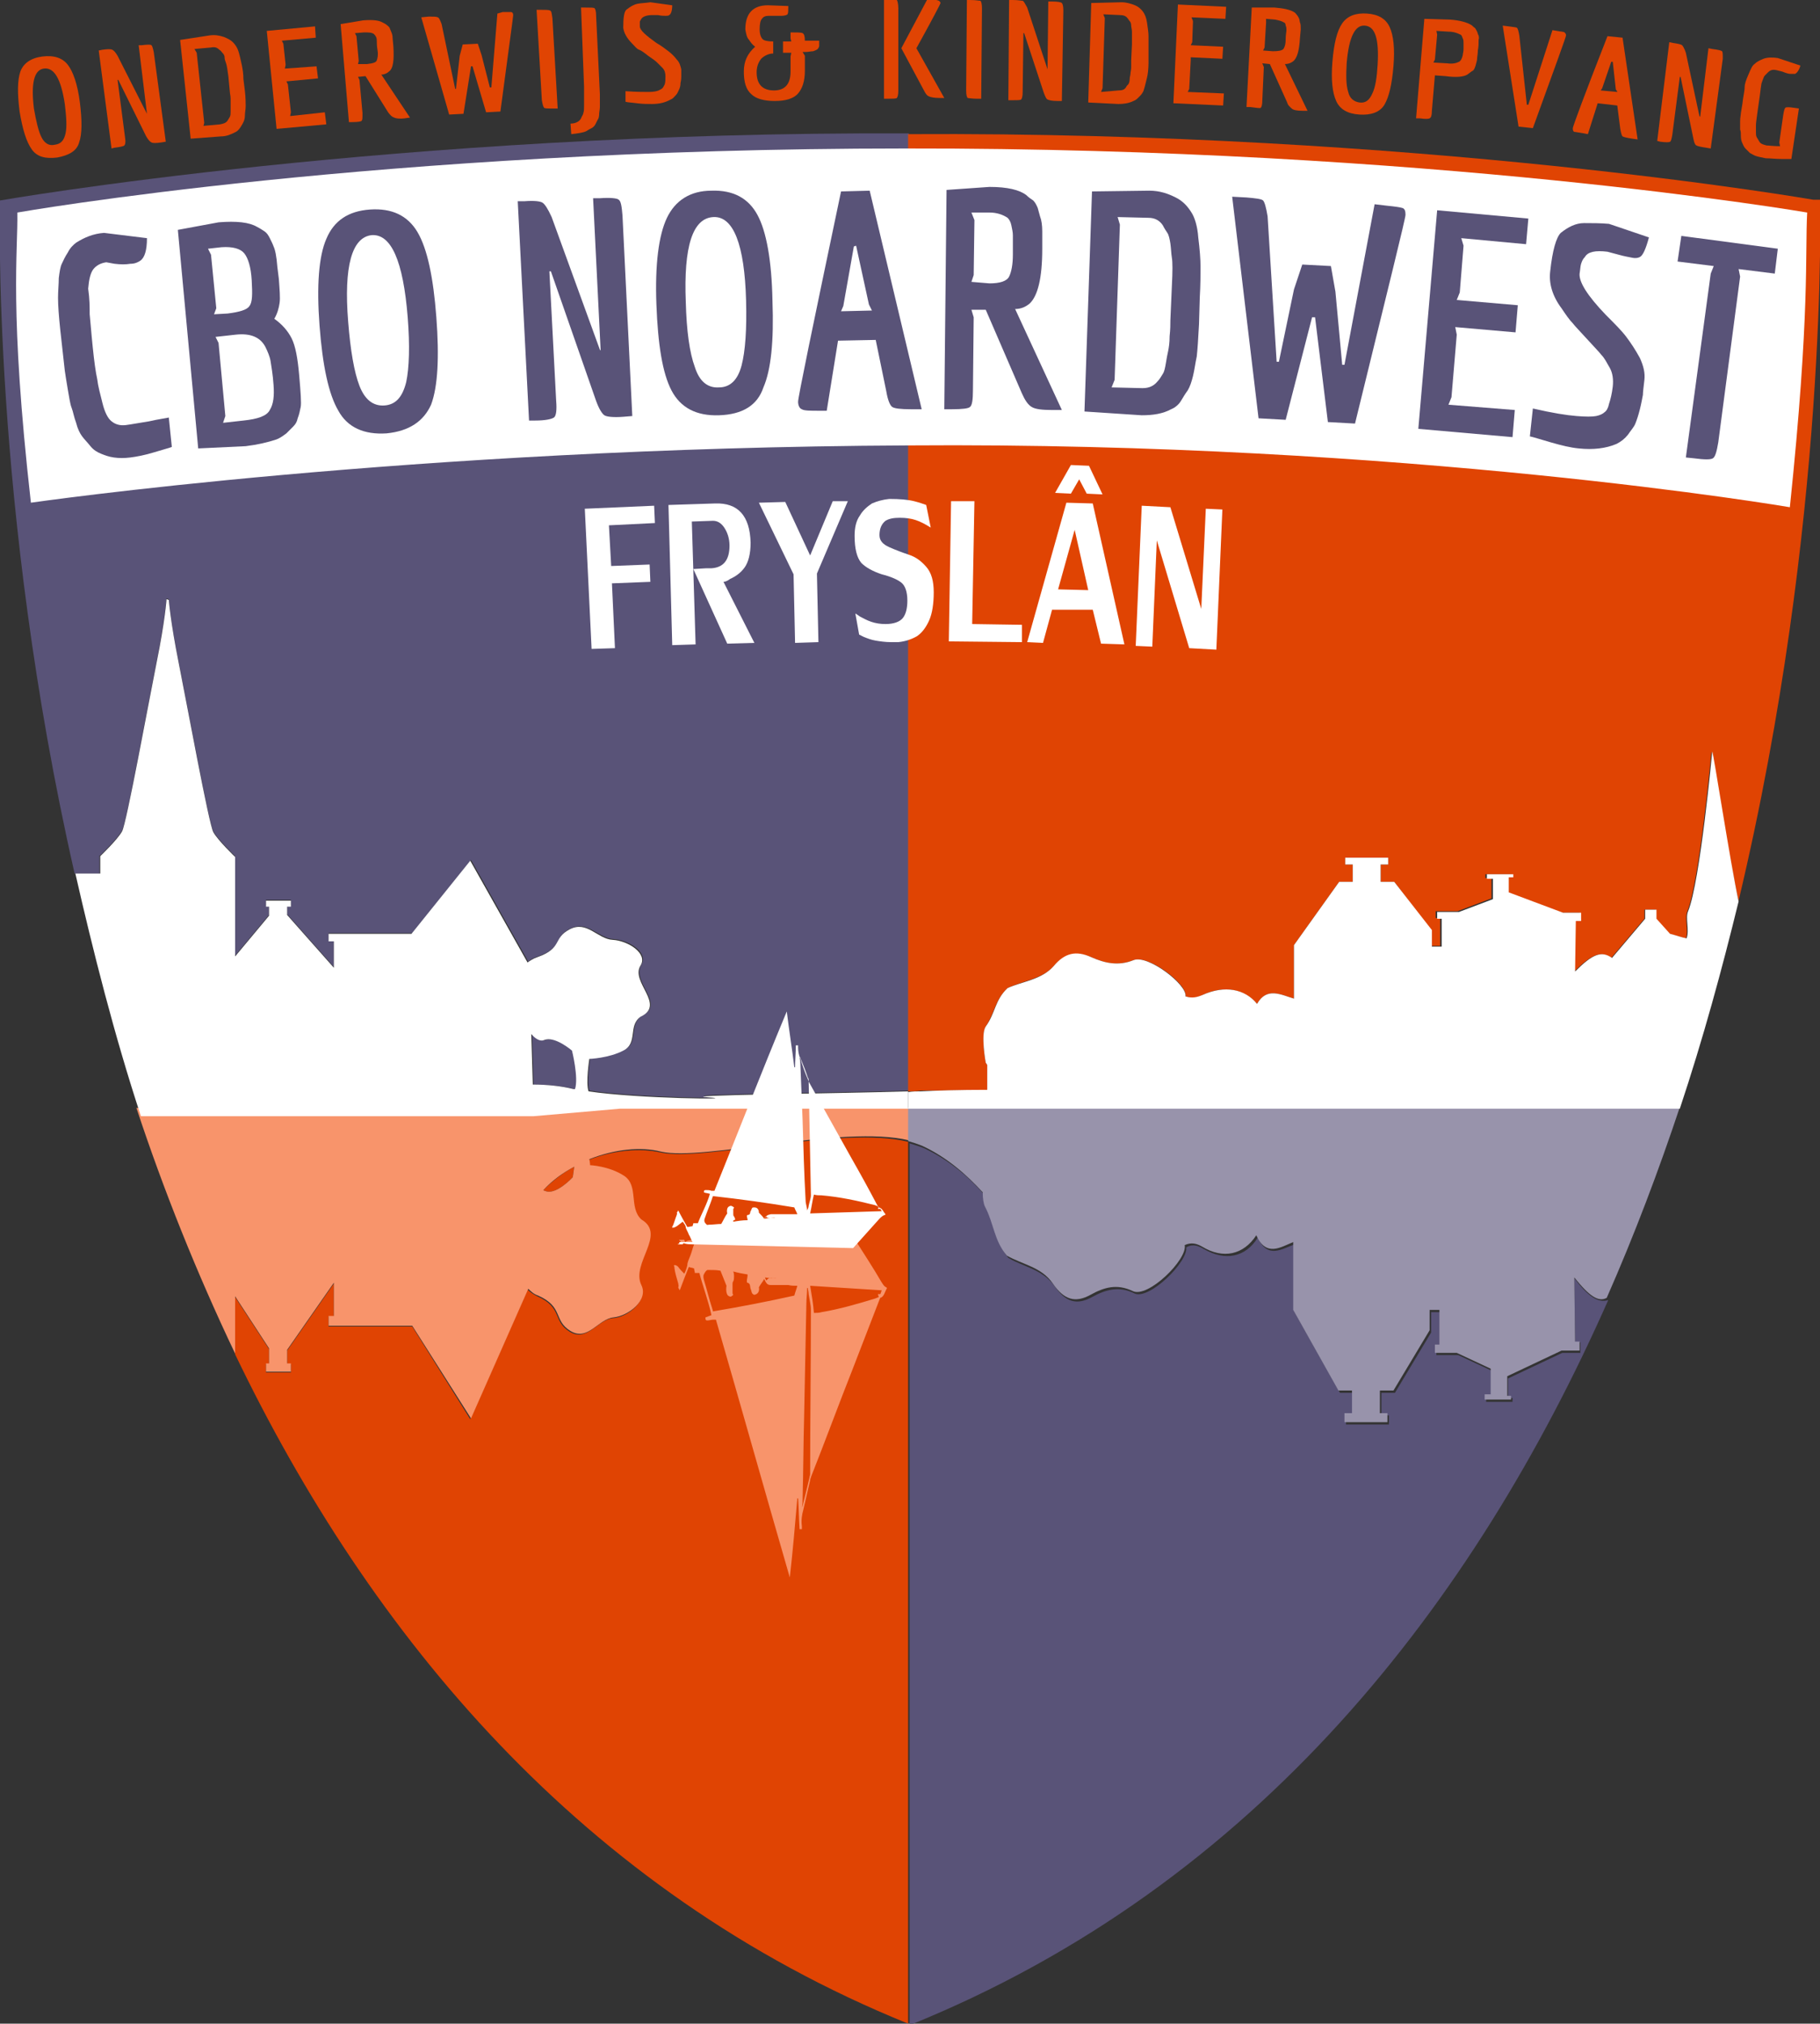 <?xml version="1.0" encoding="utf-8"?>
<!-- Generator: Adobe Illustrator 22.1.0, SVG Export Plug-In . SVG Version: 6.00 Build 0)  -->
<svg version="1.1" id="Laag_1" xmlns="http://www.w3.org/2000/svg" xmlns:xlink="http://www.w3.org/1999/xlink" x="0px" y="0px"
	 viewBox="0 0 241.5 268.5" style="enable-background:new 0 0 241.5 268.5;" xml:space="preserve">
<rect x="0" y="0" width="241.5" height="268.5" fill="#333333" stroke="none"/>
<style type="text/css">
	.st0{fill:#E04403;}
	.st1{fill:#F8946B;}
	.st2{fill:#595378;}
	.st3{fill:#9893AB;}
	.st4{fill-rule:evenodd;clip-rule:evenodd;fill:#F8946B;}
	.st5{fill:#FFFFFF;}
	.st6{fill-rule:evenodd;clip-rule:evenodd;fill:#FFFFFF;}
</style>
<g>
	<path class="st0" d="M87.6,152.9c-2.7-0.6-6.2-0.3-9.5,1c0,0.5,0.1,0.8,0.1,0.8s2.6,0.2,4.5,1.4c2,1.3,0.6,4.2,2.3,5.8
		c3.4,2-1.4,5.8,0,8.7c1,2-1.7,4.2-3.7,4.3c-2,0.2-3.4,3.2-5.7,1.8c-2.3-1.4-0.9-3.2-4.3-4.7c-0.6-0.3-1-0.6-1.3-0.9l-7.6,17.2
		L54.7,176H43.6v-1.3h0.7v-4.4l-6.2,8.9v1.8h0.5v1.1h-3.3v-1.1h0.4v-2l-4.5-6.9v7.6c17.9,37.2,45.9,71.2,89.3,88.8v-117
		C111.7,149.3,93.2,154.2,87.6,152.9z"/>
	<path class="st0" d="M72.3,158c1.4,0.7,3.7-1.8,3.7-1.8s0.1-0.6,0.2-1.4c-1.5,0.8-2.9,1.9-4.1,3.1C72.1,158,72.2,158,72.3,158z"/>
	<path class="st1" d="M18.1,147c3.6,10.9,8,21.9,13.1,32.6v-7.6l4.5,6.9v2h-0.4v1.1h3.3v-1.1h-0.5v-1.8l6.2-8.9v4.4h-0.7v1.3h11.1
		l7.8,12.3l7.6-17.2c0.3,0.3,0.7,0.7,1.3,0.9c3.4,1.5,2,3.3,4.3,4.7c2.3,1.4,3.7-1.6,5.7-1.8c2-0.2,4.7-2.3,3.7-4.3
		c-1.4-2.9,3.4-6.7,0-8.7c-1.7-1.6-0.3-4.5-2.3-5.8c-2-1.3-4.5-1.4-4.5-1.4s0-0.3-0.1-0.8c3.3-1.3,6.8-1.7,9.5-1
		c5.6,1.3,24.1-3.6,32.9-1.5V147L18.1,147z M76,156.2c0,0-2.3,2.5-3.7,1.8c-0.1,0-0.1,0-0.2-0.1c1.2-1.3,2.6-2.3,4.1-3.1
		C76.1,155.6,76,156.2,76,156.2z"/>
</g>
<g>
	<path class="st2" d="M208.9,169.6l0.1,8.5h0.7v1.4h-2.4l-7.2,3.4v2.6h0.6v0.5h-3.5v-0.7h0.8v-3.4l-4.5-2.1h-2.9v-1.1h0.6v-4.6h-1.3
		v2.7l-4.8,8h-1.8l0,3h1v1.2l-5.7,0v-1.2h1l0-3h-1.8l-6-10.7v-9c-1.7,0.6-3.6,2-4.9-0.9c-1.6,2.6-4.3,3.2-7.2,1.5
		c-0.7-0.4-1.4-0.7-2.3-0.2c0.3,1.9-5,7.1-6.9,6.1c-2-1-3.8-0.5-5.6,0.5c-2,1.1-3.5,0.7-5-1.5c-1.6-2.2-4.1-2.5-6.1-3.7
		c-1.7-2.1-1.6-4.2-2.9-6.5c-0.2-0.4-0.3-1.1-0.3-1.9c-2.1-2.4-4.8-4.7-8.1-6.2c-0.5-0.2-1.2-0.4-1.8-0.6v117
		c46.3-18.7,75-56.2,92.7-96.2C212.1,172.9,210.8,172.1,208.9,169.6z"/>
	<path class="st3" d="M120.5,147v4.4c0.7,0.2,1.3,0.4,1.8,0.6c3.3,1.5,6,3.9,8.1,6.2c0,0.8,0.1,1.5,0.3,1.9c1.2,2.3,1.2,4.5,2.9,6.5
		c2.1,1.2,4.6,1.5,6.1,3.7c1.5,2.2,3,2.6,5,1.5c1.8-1,3.5-1.5,5.6-0.5c2,1,7.3-4.2,6.9-6.1c0.9-0.4,1.6-0.2,2.3,0.2
		c2.8,1.7,5.5,1.1,7.2-1.5c1.3,2.9,3.2,1.6,4.9,0.9v9l6,10.7h1.8l0,3h-1v1.2l5.7,0v-1.2h-1l0-3h1.8l4.8-8v-2.7h1.3v4.6h-0.6v1.1h2.9
		l4.5,2.1v3.4h-0.8v0.7h3.5v-0.5H200v-2.6l7.2-3.4h2.4V178H209l-0.1-8.5c2,2.5,3.2,3.3,4.3,2.7c3.7-8.4,6.9-16.9,9.7-25.3L120.5,147
		z"/>
</g>
<g>
	<g>
		<path class="st4" d="M113.4,164.4c0.9,1.4,2.7,4.2,3.5,5.6c0.2,0.3,0.4,0.7,0.7,0.8c0,0,0,0,0.1,0.1c-0.3,0.5-0.4,1.2-0.9,1.3
			c-0.1,0.2-0.1,0.3-0.2,0.5c-1.1,2.9-2.3,5.9-3.4,8.8c-1.9,4.8-3.7,9.7-5.6,14.5c0,0.1-0.1,0.2-0.1,0.4c-0.3,1.3-0.6,2.6-0.9,3.9
			c-0.2,0.7-0.3,1.4-0.2,2.2c0,0.1,0,0.3,0,0.4c-0.1,0-0.2,0-0.3,0c-0.1-1.4-0.1-2.8-0.2-4.1c0,0,0,0-0.1,0c-0.3,3.5-0.6,7-1,10.5
			c-3.3-11.4-6.5-22.8-9.8-34.2c-0.2,0-0.3,0-0.4,0c-0.2,0-0.5,0.1-0.7,0.1c-0.2,0-0.3,0-0.3-0.4c0.3-0.1,0.5-0.2,0.8-0.3
			c-0.4-1.9-1.1-3.7-1.6-5.6c-0.2,0-0.4,0-0.6,0c0-0.2-0.1-0.4-0.1-0.6c-0.2-0.1-0.5-0.1-0.7-0.2c-0.4,1-0.8,2-1.2,3.1
			c-0.1-0.2-0.2-0.3-0.2-0.4c0.1-0.2,0-0.3,0-0.5c-0.2-0.7-0.4-1.3-0.5-2c0-0.1,0-0.3-0.1-0.4c0.2-0.1,0.4,0,0.6,0.2
			c0.2,0.3,0.5,0.6,0.8,0.9c0.2-0.4,0.3-0.7,0.4-1.1c0-0.4,0.2-0.8,0.4-1.3c0.2-0.5,0.3-1,0.5-1.5c-0.6,0-1.2-0.1-1.8-0.1
			c0.1-0.4-0.1-0.3-0.2-0.5c0.3,0,0.5,0,0.7,0c0,0.1,0.1,0.2,0.1,0.3c0.4-0.3,0.8-0.2,1.2-0.3 M97.4,169.3c0,0.3,0,0.5-0.1,0.7
			c-0.1,0.1-0.1,0.3-0.1,0.4c0,0.4,0,0.7,0,1.1c0,0.1,0,0.2,0.1,0.3c-0.3,0.3-0.4,0.3-0.7,0.1c-0.2-0.2-0.3-0.7-0.2-1.3
			c-0.3-0.7-0.5-1.3-0.8-2c-0.5-0.1-1.1-0.1-1.7-0.1c-0.1,0-0.3,0.2-0.4,0.4c-0.2,0.3-0.2,0.5-0.1,0.9c0.4,1.3,0.7,2.6,1.1,3.8
			c0,0.1,0.1,0.2,0.1,0.4c3.6-0.6,7.2-1.3,10.8-2.1c0.1-0.4,0.3-0.9,0.4-1.3c-0.4,0-0.8,0-1.2-0.1c-0.8,0-1.6,0-2.3,0
			c-0.5,0-0.6-0.2-0.9-0.8c-0.2,0.4-0.5,0.7-0.7,1.1c0.1,0.5-0.1,0.9-0.6,1c-0.1,0-0.2-0.1-0.3-0.2c-0.1-0.2-0.1-0.4-0.2-0.6
			c-0.1-0.3,0-0.7-0.4-0.8c-0.1,0-0.1-0.1-0.1-0.2c0-0.3,0.1-0.5,0.1-0.9c-0.6-0.1-1.2-0.2-1.9-0.4C97.4,169,97.4,169.2,97.4,169.3z
			 M108,174.2c0.3,0,0.7,0,1-0.1c2.4-0.4,4.8-1.1,7.1-1.8c0.2-0.1,0.3-0.1,0.5-0.2c0-0.1-0.1-0.3-0.1-0.4c0.1,0,0.2,0,0.3,0
			c0.1-0.1,0.1-0.3,0.2-0.5c-3.2-0.2-6.3-0.4-9.5-0.6C107.7,171.8,107.9,172.9,108,174.2z M107,172.9c-0.1,5-0.2,10.1-0.3,15.1
			c-0.1,3.6-0.1,7.2-0.2,10.8c0,0.4,0,0.8-0.1,1.3c0-0.2,0.1-0.2,0.1-0.3c0.3-1.2,0.6-2.4,0.9-3.7c0-0.2,0.1-0.3,0.1-0.5
			c0-7.3,0.1-14.5,0.1-21.8c0-0.7-0.2-1.4-0.3-2.1c0-0.3-0.1-0.6-0.1-0.8c0,0,0,0-0.1,0C107.1,171.7,107,172.3,107,172.9z
			 M101.5,169.5c0.1,0.2,0.1,0.3,0.2,0.4c0.4-0.6,0.9-0.2,1.3-0.3C102.6,169.6,102.1,169.6,101.5,169.5z"/>
	</g>
</g>
<g>
	<path class="st2" d="M13.3,113.5c0,0,2.3-2.2,2.9-3.3c0.6-1.1,3.5-17,4.6-22.5c1.1-5.5,1.3-8.3,1.3-8.3l0.3,0.1
		c0,0,0.2,2.9,1.3,8.3c1.1,5.5,4,21.4,4.6,22.5c0.6,1.1,2.9,3.3,2.9,3.3v13.2l4.5-5.4v-1.2h-0.4v-0.8h3.3v0.8h-0.5v1.1l6.2,7v-3.5
		h-0.7v-1h11.1l7.8-9.7l7.6,13.5c0.3-0.3,0.7-0.5,1.3-0.7c3.4-1.2,2-2.6,4.3-3.7s3.7,1.3,5.7,1.4c2,0.1,4.7,1.8,3.7,3.4
		c-1.4,2.3,3.4,5.3,0,6.8c-1.7,1.3-0.3,3.6-2.3,4.5c-2,1-4.5,1.1-4.5,1.1s-0.5,3.2-0.1,4.3c6.6,1,20.5,1.1,15.9,0.8
		c-4.8-0.3,16.8-0.5,26.5-0.8l0-127C52.6,17.4,0,26.6,0,26.6s-1.2,40.5,9.9,89.3h3.3V113.5z"/>
	<path class="st2" d="M72.3,138c-0.5,0.2-1.1-0.2-1.7-0.8l0.2,6.7c1.9,0,3.8,0.2,5.4,0.6c0.1,0,0.1,0,0.2,0c0.5-1.5-0.3-5.1-0.3-5.1
		S73.7,137.4,72.3,138z"/>
	<polygon class="st2" points="62.5,147 31.3,147 18.6,147 18.6,147 82.3,147 70.8,147 	"/>
	<g>
		<path class="st0" d="M131,144.6v-3.3l-0.2-0.3c0,0-0.7-3.7,0-4.8c1.2-1.8,1.2-3.5,2.9-5.1c2.1-1,4.6-1.2,6.1-2.9
			c1.5-1.7,3-2,5-1.2c1.8,0.8,3.5,1.2,5.6,0.4c2-0.8,7.3,3.3,6.9,4.8c0.9,0.3,1.6,0.2,2.3-0.2c2.8-1.3,5.5-0.8,7.2,1.2
			c1.3-2.3,3.2-1.2,4.9-0.7v-7.1l6-8.4h1.8l0-2.3h-1v-0.9l5.7,0v0.9h-1l0,2.3h1.8l4.8,6.3v2.2h1.3v-3.7h-0.6v-0.9h2.9l4.5-1.7v-2.7
			h-0.8V116h3.5v0.4H200v2l7.2,2.7h2.4v1.1H209l-0.1,6.7c2.3-2.3,3.6-2.8,4.9-1.8l4.4-5.2v-1.2h1.5v1.2l1.8,2
			c0.8,0.2,1.7,0.5,2.2,0.6c0.4-1-0.2-2.6,0.2-3.6c1.6-3.9,3.2-21.2,3.2-21.2c0.2,0.4,2.4,14.8,3.6,19.8c12-50.4,10.8-93,10.8-93
			h-0.9c0,0-52.2-9.1-120.1-8.7v127c0.6,0,1.2,0,1.7-0.1C124.1,144.7,127.2,144.7,131,144.6z"/>
		<polygon class="st5" points="120.5,144.8 120.5,144.8 120.5,147 82.3,147 131,147 164.2,147 171.6,147 222.9,147 120.5,147 		"/>
		<path class="st5" d="M227.2,99.7c0,0-1.6,17.3-3.2,21.2c-0.4,0.9,0.2,2.5-0.2,3.6c-0.6-0.1-1.4-0.4-2.2-0.6l-1.8-2v-1.2h-1.5v1.2
			l-4.4,5.2c-1.4-1-2.6-0.5-4.9,1.8l0.1-6.7h0.7v-1.1h-2.4l-7.2-2.7v-2h0.6V116h-3.5v0.6h0.8v2.7l-4.5,1.7h-2.9v0.9h0.6v3.7h-1.3
			v-2.2L185,117h-1.8l0-2.3h1v-0.9l-5.7,0v0.9h1l0,2.3h-1.8l-6,8.4v7.1c-1.7-0.5-3.6-1.6-4.9,0.7c-1.6-2-4.3-2.5-7.2-1.2
			c-0.7,0.3-1.4,0.5-2.3,0.2c0.3-1.5-5-5.6-6.9-4.8c-2,0.8-3.8,0.4-5.6-0.4c-2-0.9-3.5-0.6-5,1.2c-1.6,1.8-4.1,2-6.1,2.9
			c-1.7,1.6-1.6,3.3-2.9,5.1c-0.7,1,0,4.8,0,4.8l0.2,0.3v3.3c-3.7,0-6.9,0.1-8.8,0.2c-0.5,0-1.1,0-1.7,0.1v2.2l102.4,0
			c3.1-9.3,5.6-18.5,7.8-27.5C229.6,114.5,227.4,100.1,227.2,99.7z"/>
	</g>
	<path class="st5" d="M120.5,144.8c-9.7,0.3-31.3,0.5-26.5,0.8c4.6,0.3-9.2,0.2-15.9-0.8c-0.4-1.1,0.1-4.3,0.1-4.3s2.6-0.1,4.5-1.1
		c2-1,0.6-3.3,2.3-4.5c3.4-1.6-1.4-4.6,0-6.8c1-1.6-1.7-3.3-3.7-3.4c-2-0.1-3.4-2.6-5.7-1.4s-0.9,2.5-4.3,3.7
		c-0.6,0.2-1,0.5-1.3,0.7l-7.6-13.5l-7.8,9.7H43.6v1h0.7v3.5l-6.2-7v-1.1h0.5v-0.8h-3.3v0.8h0.4v1.2l-4.5,5.4v-13.2
		c0,0-2.3-2.2-2.9-3.3c-0.6-1.1-3.5-17-4.6-22.5c-1.1-5.5-1.3-8.3-1.3-8.3l-0.3-0.1c0,0-0.2,2.9-1.3,8.3c-1.1,5.5-4,21.4-4.6,22.5
		c-0.6,1.1-2.9,3.3-2.9,3.3v2.3H10c2.3,10.1,5.2,21.6,8.7,32.2h12.6h31.2h8.3l11.5-1l38.2,0V144.8z M76.3,144.5c-0.1,0-0.1,0-0.2,0
		c-1.6-0.4-3.5-0.6-5.4-0.6l-0.2-6.7c0.6,0.7,1.2,1,1.7,0.8c1.4-0.6,3.7,1.4,3.7,1.4S76.8,143,76.3,144.5z"/>
</g>
<g>
	<path class="st5" d="M239.8,28.2c-0.3,5.4,0.4,13.2-2.3,39.1c0,0-50.8-8.7-117-8.2C54.4,59.4,4.1,66.7,4.1,66.7
		C1.2,41,2.4,33.4,2.3,28.2l0,0c0,0,48.1-8.5,117.8-8.5C189.8,19.6,239.8,28.2,239.8,28.2z"/>
</g>
<g>
	<path class="st0" d="M7.6,20.9c-1.6,0.2-2.7-0.1-3.4-1.1s-1.2-2.6-1.6-5c-0.3-2.4-0.3-4.1,0.1-5.3c0.4-1.1,1.4-1.8,2.9-2
		C7.2,7.3,8.3,7.7,9,8.6c0.7,0.9,1.3,2.6,1.6,5s0.3,4.2-0.1,5.3C10.2,20,9.2,20.6,7.6,20.9z M4.5,14.4c0.3,1.7,0.6,3,1,3.8
		c0.4,0.8,1,1.2,1.8,1c0.8-0.1,1.2-0.6,1.4-1.5c0.2-0.9,0.1-2.2-0.1-3.9c-0.5-3.3-1.4-4.9-2.8-4.7C4.5,9.3,4.1,11.1,4.5,14.4z"/>
	<path class="st0" d="M19.5,15.1L18.4,6L18.8,6c0.8-0.1,1.2-0.1,1.3,0s0.2,0.4,0.3,0.9L22,18.8l-0.6,0.1c-0.7,0.1-1.1,0.1-1.3,0
		c-0.2-0.1-0.4-0.3-0.7-0.8l-3.7-7.5l-0.1,0l1,7.7c0.1,0.6,0,0.9-0.1,1c-0.1,0.1-0.5,0.2-1.3,0.3l-0.4,0.1L13.1,6.7l0.5-0.1
		c0.7-0.1,1.1-0.1,1.3,0c0.2,0.1,0.4,0.3,0.7,0.8l3.9,7.7L19.5,15.1z"/>
	<path class="st0" d="M31.7,7c0.2,0.7,0.3,1.3,0.4,1.7c0.1,0.5,0.2,1.1,0.2,1.8l0.2,1.6c0.1,0.9,0.1,1.6,0.1,2
		c0,0.4-0.1,0.8-0.1,1.2c0,0.4-0.1,0.7-0.2,0.9s-0.2,0.4-0.4,0.7c-0.2,0.3-0.4,0.5-0.6,0.6c-0.6,0.3-1.2,0.6-2,0.6l-4,0.3L23.9,5.3
		l3.9-0.6c0.7-0.1,1.3,0,1.9,0.2c0.5,0.2,0.9,0.4,1.2,0.7S31.5,6.3,31.7,7z M29.2,16.5c0.5-0.1,0.8-0.2,1-0.5
		c0.1-0.2,0.2-0.3,0.3-0.5c0.1-0.2,0.1-0.4,0.1-0.7c0-0.3,0-0.5,0-0.8c0-0.2,0-0.5,0-0.9c0-0.4-0.1-0.7-0.1-0.9l-0.2-2.1
		c-0.1-0.8-0.2-1.4-0.3-1.7c-0.1-0.3-0.2-0.5-0.2-0.8S29.6,7.1,29.5,7c-0.1-0.1-0.2-0.3-0.4-0.4c-0.3-0.3-0.6-0.4-1.1-0.3l-2.2,0.2
		L26.1,7l1,9.3L27,16.7L29.2,16.5z"/>
	<path class="st0" d="M43.1,14.9l0.2,1.6l-6.6,0.6L35.4,4.1l6.4-0.6L41.9,5l-4.5,0.4l0.2,0.4l0.3,2.8l-0.1,0.5L42,8.8l0.2,1.6
		l-4.2,0.4l0.2,0.4l0.4,3.7l-0.1,0.5L43.1,14.9z"/>
	<path class="st0" d="M46.8,16.2l-0.5,0L45.2,3.2l3-0.5c1.3-0.1,2.1,0,2.6,0.3c0.2,0.1,0.4,0.2,0.5,0.3c0.1,0.1,0.3,0.2,0.4,0.4
		l0.2,0.5c0.1,0.2,0.2,0.5,0.2,0.9l0.1,1.1c0.1,1.7,0,2.9-0.6,3.3c-0.2,0.2-0.6,0.4-1,0.4l3.8,5.7l-0.7,0.1c-0.7,0.1-1.2,0-1.4-0.1
		c-0.3-0.1-0.5-0.3-0.8-0.7l-3-4.8l-1,0.1l0.2,0.4l0.4,4.4c0,0.6,0,0.9-0.1,1C48,16.1,47.6,16.2,46.8,16.2z M48.7,8.5
		c0.8-0.1,1.2-0.2,1.3-0.5c0.1-0.3,0.2-0.7,0.1-1.3c-0.1-0.6-0.1-1-0.1-1.2S50,5.1,49.9,4.9c-0.1-0.2-0.2-0.3-0.3-0.4
		c-0.3-0.2-0.7-0.2-1.3-0.2l-1.2,0.1l0.2,0.4l0.3,3.3l-0.1,0.4L48.7,8.5z"/>
	<path class="st0" d="M66.7,1.6c0.5,0,0.9,0,1.1,0c0.2,0,0.3,0.2,0.3,0.4c0,0.2-0.6,4.5-1.7,12.8l-1.9,0.1l-1.8-6.1l-0.2,0l-1,6.3
		l-1.9,0.1L55.9,2.3l1-0.1c0.6,0,1,0,1.2,0.1s0.3,0.4,0.5,0.9l1.8,8.6l0.1,0l0.5-4.4l0.4-1.5l2-0.1l0.5,1.5l1.1,4.3l0.2,0l0.8-9.8
		L66.7,1.6z"/>
	<path class="st0" d="M71.9,13.3l-0.7-12l0.4,0c0.8,0,1.2,0,1.4,0.1s0.2,0.4,0.3,1l0.7,12l-0.5,0c-0.8,0-1.2,0-1.3-0.1
		S72,13.9,71.9,13.3z"/>
	<path class="st0" d="M77.1,1l0.5,0c0.8,0,1.2,0,1.3,0.1c0.1,0.1,0.2,0.4,0.2,1l0.5,10.4c0,0.8,0,1.4,0,1.7c0,0.3-0.1,0.7-0.1,1
		c0,0.3-0.1,0.6-0.2,0.7c-0.1,0.2-0.2,0.4-0.3,0.6c-0.1,0.2-0.3,0.4-0.5,0.5s-0.4,0.2-0.7,0.4c-0.4,0.2-1.1,0.3-2,0.4l-0.1-1.4
		c0.7,0,1.2-0.3,1.4-0.7c0.1-0.3,0.3-0.5,0.3-0.7c0.1-0.2,0.1-0.6,0.1-1c0-0.6,0-1.5,0-2.5L77.1,1z"/>
	<path class="st0" d="M83,12.1c1.4,0.1,2.4,0.1,3.1,0.1c0.6,0,1.1-0.1,1.3-0.2c0.2-0.1,0.4-0.2,0.5-0.3c0.1-0.1,0.2-0.3,0.3-0.5
		c0.1-0.3,0.1-0.7,0.1-1.1c0-0.4-0.1-0.8-0.4-1.1c-0.3-0.3-0.5-0.5-0.7-0.7C87,8.1,86.6,7.8,86,7.4c-0.5-0.4-0.9-0.7-1.2-0.8
		s-0.5-0.4-0.9-0.8c-0.7-0.7-1.1-1.4-1.2-2.1c0-1.3,0.1-2.1,0.4-2.4c0.5-0.4,1-0.7,1.5-0.8s1.1-0.1,1.7-0.2l2.9,0.4
		C89.2,1.5,89,1.9,88.8,2c-0.1,0.1-0.3,0.1-0.5,0.1c-0.2,0-0.6,0-1-0.1L86.6,2c-0.8,0-1.3,0.2-1.5,0.5c-0.1,0.2-0.2,0.3-0.2,0.4
		c0,0.1,0,0.3,0,0.6c0,0.5,0.8,1.2,2.2,2.2c0.7,0.4,1.2,0.8,1.6,1.1c0.4,0.3,0.8,0.7,1.1,1.1c0.4,0.4,0.5,0.9,0.6,1.3
		c0,0.4,0,0.7,0,0.9c0,0.2,0,0.5-0.1,0.9c0,0.4-0.1,0.7-0.2,0.9c-0.1,0.2-0.2,0.5-0.4,0.7s-0.4,0.5-0.7,0.6
		c-0.7,0.4-1.5,0.6-2.5,0.6c-0.6,0-1.2,0-2-0.1c-0.7-0.1-1.2-0.1-1.5-0.2L83,12.1z"/>
	<path class="st0" d="M106.8,9.4c0,1.3-0.3,2.3-0.9,3c-0.6,0.7-1.7,1-3.1,1c-1.4,0-2.5-0.3-3.1-0.9c-0.7-0.6-1-1.6-1-3
		s0.5-2.4,1.5-3.3c-0.4-0.3-0.6-0.6-0.8-0.9C99.1,5,99,4.5,98.9,3.9c0-2.1,1-3.2,3-3.2l2.7,0.1c0,0.6,0,0.9-0.1,1.1
		c-0.1,0.1-0.4,0.2-0.8,0.2L102,2.1c-0.4,0-0.7,0.1-0.9,0.4c-0.2,0.2-0.3,0.7-0.3,1.4c0,0.7,0.2,1.1,0.4,1.3s0.7,0.3,1.4,0.3l0,1.6
		c-0.6,0-1.2,0.3-1.6,0.7c-0.4,0.5-0.6,1.1-0.6,1.8c0,1.6,0.8,2.4,2.3,2.4c1.5,0,2.2-0.9,2.2-2.5l0-2l0.1-0.5l-1.1,0l0-1.5l1.1,0
		l-0.1-0.4l0-0.8c0.9,0,1.4,0,1.6,0.1c0.2,0.1,0.3,0.4,0.3,1l1.9,0c0,0.3,0,0.5,0,0.7c0,0.1-0.1,0.3-0.2,0.4
		c-0.1,0.1-0.3,0.2-0.6,0.3c-0.3,0-0.6,0.1-1.1,0.1l-0.3,0l0.3,0.5L106.8,9.4z"/>
	<path class="st0" d="M119.2,1.1l0,10.9c0,0.6-0.1,0.9-0.2,1c-0.1,0.1-0.6,0.1-1.3,0.1l-0.4,0l0-13.2l0.4,0c0.7,0,1.2,0,1.3,0.1
		S119.2,0.6,119.2,1.1z M124.2,0c0.2,0,0.3,0.1,0.4,0.1c0.1,0.1,0.2,0.2,0.2,0.3c0,0.1-1.1,2.2-3.2,6l3.7,6.6l-0.6,0
		c-0.7,0-1.2-0.1-1.4-0.2c-0.3-0.1-0.5-0.4-0.7-0.8l-3-5.6L123,0h0.3C123.7,0,124,0,124.2,0z"/>
	<path class="st0" d="M128.2,12l0.1-12l0.4,0c0.8,0,1.2,0.1,1.4,0.1c0.1,0.1,0.2,0.4,0.2,1l-0.1,12l-0.5,0c-0.8,0-1.2-0.1-1.3-0.1
		C128.3,12.9,128.2,12.6,128.2,12z"/>
	<path class="st0" d="M139,9.3l0.1-9.1l0.5,0c0.8,0,1.2,0.1,1.3,0.2c0.1,0.1,0.2,0.4,0.2,1l-0.2,12l-0.6,0c-0.7,0-1.1-0.1-1.3-0.2
		c-0.2-0.1-0.3-0.4-0.5-0.9l-2.6-7.9l-0.1,0l-0.1,7.8c0,0.6-0.1,0.9-0.2,1c-0.1,0.1-0.6,0.1-1.3,0.1l-0.4,0L133.9,0l0.5,0
		c0.7,0,1.1,0.1,1.3,0.1c0.2,0.1,0.3,0.4,0.6,0.9l2.7,8.2H139z"/>
	<path class="st0" d="M152.2,3c0.1,0.7,0.2,1.3,0.2,1.8c0,0.5,0,1.1,0,1.9l0,1.6c0,0.9-0.1,1.6-0.2,2c-0.1,0.4-0.2,0.8-0.3,1.2
		s-0.2,0.7-0.3,0.8c-0.1,0.2-0.3,0.4-0.5,0.6c-0.2,0.2-0.4,0.4-0.7,0.5c-0.6,0.3-1.3,0.4-2,0.4l-4-0.2l0.4-13.2l4-0.1
		c0.7,0,1.3,0.2,1.8,0.4s0.9,0.6,1.1,0.9S152.1,2.3,152.2,3z M148.4,12c0.5,0,0.8-0.1,1-0.4c0.1-0.2,0.2-0.3,0.3-0.4
		c0.1-0.1,0.2-0.4,0.2-0.7s0.1-0.5,0.1-0.7c0-0.2,0.1-0.5,0.1-0.9c0-0.4,0-0.7,0-0.9l0.1-2.1c0-0.9,0-1.4,0-1.7s-0.1-0.6-0.1-0.8
		c0-0.3-0.1-0.5-0.2-0.6c-0.1-0.1-0.2-0.3-0.3-0.4c-0.2-0.3-0.6-0.4-1-0.4l-2.2-0.1l0.2,0.5l-0.3,9.3l-0.2,0.5L148.4,12z"/>
	<path class="st0" d="M162.4,12.4l-0.1,1.6l-6.6-0.3l0.6-13.1l6.4,0.3l-0.1,1.6l-4.5-0.2l0.2,0.5l-0.1,2.8l-0.2,0.4l4.3,0.2
		l-0.1,1.6l-4.2-0.2L158,8l-0.2,3.8l-0.2,0.4L162.4,12.4z"/>
	<path class="st0" d="M165.9,14.2l-0.5,0L166.1,1l3,0c1.3,0.1,2.1,0.3,2.6,0.6c0.2,0.1,0.3,0.3,0.4,0.4s0.2,0.3,0.3,0.5l0.1,0.5
		c0.1,0.2,0.1,0.5,0.1,0.9l-0.1,1.1c-0.1,1.8-0.4,2.8-1,3.2c-0.3,0.2-0.6,0.3-1,0.3l3,6.2l-0.7,0c-0.7,0-1.2-0.1-1.4-0.3
		s-0.5-0.4-0.6-0.8l-2.3-5.1l-1-0.1l0.2,0.5l-0.2,4.4c0,0.6-0.1,0.9-0.2,1S166.7,14.3,165.9,14.2z M168.9,6.8c0.8,0,1.2-0.1,1.4-0.3
		c0.2-0.3,0.3-0.7,0.3-1.3c0-0.6,0.1-1,0.1-1.2c0-0.2,0-0.4-0.1-0.6c0-0.2-0.1-0.4-0.2-0.4c-0.3-0.2-0.7-0.3-1.2-0.4l-1.2-0.1L168,3
		l-0.2,3.3l-0.2,0.4L168.9,6.8z"/>
	<path class="st0" d="M180.4,15.2c-1.6-0.1-2.6-0.7-3.1-1.8s-0.7-2.8-0.5-5.2c0.2-2.4,0.6-4.1,1.3-5.1s1.8-1.4,3.3-1.3
		s2.5,0.7,3,1.8c0.5,1.1,0.7,2.8,0.5,5.2s-0.6,4.1-1.2,5.1S181.9,15.3,180.4,15.2z M178.7,8.3c-0.1,1.7-0.1,3,0.2,3.9
		c0.2,0.9,0.8,1.3,1.5,1.4c0.8,0.1,1.3-0.3,1.7-1.2c0.4-0.8,0.6-2.1,0.7-3.8c0.2-3.4-0.3-5.1-1.7-5.2C179.8,3.3,179,4.9,178.7,8.3z"
		/>
	<path class="st0" d="M190,14.7c0,0.6-0.1,0.9-0.3,1s-0.6,0.1-1.3,0l-0.5,0L189,2.5l3.4,0.1c1.4,0.1,2.3,0.4,2.8,0.7
		c0.2,0.1,0.3,0.3,0.5,0.4c0.1,0.1,0.2,0.3,0.3,0.5s0.1,0.4,0.2,0.5c0,0.1,0.1,0.3,0,0.6c0,0.5,0,0.9-0.1,1.4c0,0.5-0.1,0.8-0.1,1.1
		c0,0.2-0.1,0.5-0.2,0.9c-0.1,0.3-0.2,0.6-0.4,0.7s-0.4,0.3-0.7,0.5c-0.5,0.3-1.5,0.4-2.9,0.2l-1.4-0.1L190,14.7z M192,8.4
		c0.7,0.1,1.2,0,1.6-0.2c0.2-0.1,0.4-0.4,0.5-0.9c0-0.2,0.1-0.4,0.1-0.8c0-0.4,0-0.6,0-0.8c0-0.2,0-0.4-0.1-0.6s-0.1-0.4-0.3-0.5
		c-0.4-0.2-0.9-0.4-1.6-0.4l-1.6-0.1l0.1,0.5l-0.3,3.3l-0.2,0.4L192,8.4z"/>
	<path class="st0" d="M206.6,4.1c0.5,0.1,0.9,0.1,1,0.2c0.1,0.1,0.2,0.2,0.2,0.4c0,0.2-1.5,4.3-4.4,12.3l-1.9-0.2l-2.1-13.4l0.8,0.1
		c0.6,0.1,1,0.1,1.1,0.2c0.1,0.1,0.2,0.4,0.3,1l1,9.2l0.2,0l3.2-9.9L206.6,4.1z"/>
	<path class="st0" d="M216.6,18.4c-0.7-0.1-1.1-0.2-1.3-0.3c-0.1-0.1-0.2-0.4-0.3-1l-0.4-3.1l-2.6-0.3l-1.3,4.1l-0.5-0.1
		c-0.7-0.1-1.1-0.2-1.3-0.2c-0.2-0.1-0.2-0.3-0.2-0.5c0-0.2,1.5-4.3,4.6-12.2l2,0.2l2,13.5L216.6,18.4z M213.8,8.2l-1.2,3.5
		l-0.2,0.3l2.2,0.2c0,0,0-0.1-0.1-0.2s-0.1-0.2-0.1-0.2L214,8.2L213.8,8.2z"/>
	<path class="st0" d="M225.6,15.5l1.1-9.1l0.5,0.1c0.8,0.1,1.2,0.2,1.3,0.3c0.1,0.1,0.1,0.4,0.1,1L227,19.7l-0.6-0.1
		c-0.7-0.1-1.1-0.2-1.3-0.3s-0.3-0.4-0.4-0.9l-1.7-8.2l-0.1,0l-1,7.7c-0.1,0.6-0.2,0.9-0.3,0.9c-0.1,0.1-0.6,0.1-1.3,0l-0.4-0.1
		l1.6-13.1l0.5,0.1c0.7,0.1,1.1,0.2,1.2,0.3c0.1,0.1,0.3,0.4,0.5,1l1.8,8.4L225.6,15.5z"/>
	<path class="st0" d="M233.5,12.8l-0.3,2.1c-0.1,0.8-0.2,1.4-0.2,1.7c0,0.3,0,0.6,0,0.9c0,0.3,0,0.5,0.1,0.7
		c0.1,0.2,0.2,0.3,0.3,0.5c0.1,0.2,0.2,0.3,0.4,0.4c0.2,0.1,0.3,0.1,0.6,0.2c0.3,0,0.9,0.1,1.8,0.1l-0.1-0.5l0.5-3.5
		c0.1-0.7,0.2-1,0.3-1.1s0.5-0.1,1.1,0l0.7,0.1l-1,6.7c-0.2,0-0.6,0-1.1,0c-1,0-1.7-0.1-2.3-0.1c-0.5-0.1-1-0.2-1.3-0.3
		c-0.3-0.1-0.6-0.3-0.8-0.4c-0.2-0.2-0.4-0.4-0.6-0.6s-0.3-0.5-0.4-0.7c-0.1-0.2-0.2-0.5-0.2-0.9c0-0.4,0-0.7-0.1-0.9
		c0-0.2,0-0.6,0-1.1c0-0.5,0.1-0.9,0.1-1.1l0.2-1.2c0.1-1,0.3-1.7,0.3-2.2s0.2-1,0.5-1.7s0.5-1.2,0.8-1.4c0.3-0.3,0.7-0.5,1.2-0.7
		c0.5-0.2,1.2-0.2,1.9-0.1l3,1c-0.2,0.7-0.5,1-0.7,1.1c-0.1,0-0.3,0-0.6,0c-0.3,0-0.6-0.1-1.1-0.3l-0.8-0.2c-0.5-0.1-0.8,0-1.1,0.3
		c-0.1,0.1-0.3,0.3-0.4,0.4c-0.1,0.1-0.2,0.3-0.3,0.6c-0.1,0.3-0.2,0.5-0.2,0.7C233.7,11.3,233.6,11.9,233.5,12.8z"/>
</g>
<g>
	<g>
		<path class="st6" d="M91.9,165.1c-0.4,0-0.8,0-1.2-0.2c0,0.1-0.1,0.1-0.1,0.2c-0.2,0-0.4,0-0.7,0c0.1-0.1,0.4-0.1,0.2-0.3
			c0.6,0,1.2,0,1.8,0c-0.2-0.3-0.3-0.7-0.5-1c-0.1-0.3-0.3-0.6-0.4-0.9c0-0.3-0.2-0.5-0.4-0.8c-0.3,0.2-0.5,0.4-0.8,0.6
			c-0.2,0.1-0.3,0.2-0.6,0.2c0-0.1,0-0.2,0.1-0.3c0.2-0.5,0.3-0.9,0.5-1.4c0-0.1,0.1-0.2,0-0.3c0,0,0.1-0.1,0.2-0.3
			c0.4,0.8,0.8,1.5,1.2,2.2c0.2,0,0.5-0.1,0.7-0.1c0-0.1,0.1-0.3,0.1-0.4c0.2,0,0.4,0,0.6,0c0.5-1.3,1.2-2.5,1.6-3.9
			c-0.3-0.1-0.6-0.1-0.8-0.2c0-0.3,0.1-0.3,0.3-0.3c0.2,0,0.5,0,0.7,0.1c0.1,0,0.2,0,0.4,0c3.2-7.9,6.3-15.9,9.6-23.8
			c0.3,2.5,0.7,4.9,1,7.4c0,0,0,0,0.1,0c0-1,0.1-1.9,0.1-2.9c0.1,0,0.2,0,0.3,0c0,0.1,0,0.2,0,0.3c0,0.5,0.1,1,0.3,1.5
			c0.3,0.9,0.6,1.8,1,2.7c0,0.1,0.1,0.2,0.1,0.3c1.9,3.4,3.8,6.8,5.7,10.2c1.2,2.1,2.3,4.1,3.4,6.2c0.1,0.1,0.1,0.2,0.2,0.3
			c0.5,0.1,0.6,0.6,0.9,0.9c0,0,0,0.1-0.1,0.1c-0.3,0.1-0.5,0.3-0.7,0.5c-0.9,1-2.6,2.9-3.5,3.9 M97.3,162.1
			c0.6-0.1,1.2-0.2,1.9-0.2c0-0.2-0.1-0.4-0.1-0.6c0,0,0.1-0.1,0.1-0.1c0.4,0,0.3-0.3,0.4-0.5c0.1-0.1,0.1-0.3,0.2-0.4
			c0-0.1,0.2-0.1,0.3-0.1c0.4,0,0.6,0.3,0.6,0.7c0.3,0.3,0.5,0.5,0.7,0.8c0.3-0.4,0.4-0.5,0.9-0.6c0.8,0,1.6,0,2.3,0
			c0.4,0,0.7,0,1.2,0c-0.1-0.3-0.3-0.6-0.4-0.9c-3.6-0.6-7.2-1.1-10.8-1.5c0,0.1-0.1,0.2-0.1,0.3c-0.3,0.9-0.7,1.8-1,2.7
			c-0.1,0.3,0,0.5,0.1,0.6c0.1,0.1,0.2,0.3,0.4,0.2c0.6,0,1.2-0.1,1.7-0.1c0.3-0.5,0.5-1,0.8-1.4c-0.1-0.4,0-0.8,0.2-0.9
			c0.3-0.2,0.4-0.1,0.7,0.1c0,0.1-0.1,0.2-0.1,0.2c0,0.2,0,0.5,0,0.7c0,0.1,0,0.2,0.1,0.3c0.1,0.2,0.2,0.3,0.1,0.5
			C97.3,161.8,97.3,162,97.3,162.1z M107.5,161c3.2-0.1,6.3-0.2,9.5-0.3c-0.1-0.2-0.2-0.3-0.2-0.3c-0.1,0-0.2,0-0.3,0
			c0-0.1,0.1-0.2,0.1-0.3c-0.2-0.1-0.3-0.1-0.5-0.2c-2.4-0.6-4.7-1.1-7.1-1.3c-0.3,0-0.7,0-1-0.1C107.8,159.3,107.7,160.1,107.5,161
			z M107.1,160.6C107.2,160.6,107.2,160.6,107.1,160.6c0.1-0.2,0.2-0.4,0.2-0.6c0.1-0.5,0.3-1,0.3-1.4c-0.1-5.1-0.2-10.2-0.3-15.3
			c0-0.1,0-0.2-0.1-0.3c-0.3-0.9-0.6-1.7-1-2.6c0-0.1,0-0.1-0.1-0.2c0,0.3,0.1,0.6,0.1,0.9c0.1,2.5,0.2,5.1,0.3,7.6
			c0.1,3.5,0.2,7,0.4,10.6C106.9,159.7,107.1,160.2,107.1,160.6z M102.9,161.6c-0.4-0.1-0.9,0.2-1.3-0.2c-0.1,0.1-0.1,0.1-0.2,0.3
			C102,161.6,102.5,161.6,102.9,161.6z"/>
	</g>
</g>
<g>
	<path class="st2" d="M11.9,41.7c0.1,0.9,0.2,2.4,0.4,4.3c0.2,2,0.4,3.4,0.6,4.3c0.1,0.9,0.4,2,0.7,3.2c0.3,1.2,0.7,2,1.2,2.4
		c0.5,0.4,1.1,0.6,1.9,0.5s1.8-0.3,3.1-0.5c1.3-0.3,2.2-0.4,2.6-0.5l0.4,3.9c-0.2,0.1-1,0.3-2.3,0.7c-1.3,0.4-2.4,0.6-3.2,0.7
		s-1.5,0.1-2.2,0c-0.7-0.1-1.2-0.3-1.7-0.5c-0.5-0.2-1-0.5-1.4-1c-0.4-0.5-0.8-0.9-1.1-1.3c-0.3-0.4-0.6-1-0.8-1.8
		c-0.3-0.8-0.4-1.5-0.6-2s-0.3-1.3-0.5-2.4c-0.2-1.1-0.3-1.9-0.4-2.5l-0.6-5.4c-0.2-1.9-0.3-3.3-0.3-4.3c0-0.9,0.1-1.8,0.1-2.6
		c0.1-0.8,0.2-1.5,0.4-1.9c0.2-0.4,0.4-0.9,0.8-1.5c0.3-0.6,0.7-1,1.1-1.3c1.1-0.7,2.3-1.2,3.7-1.3l5.7,0.7c0,1.6-0.3,2.6-0.9,3
		c-0.3,0.2-0.7,0.4-1.3,0.4c-0.6,0.1-1.3,0.1-2.1,0l-1.1-0.2c-0.7,0.1-1.3,0.4-1.7,0.9c-0.4,0.5-0.6,1.4-0.7,2.6
		C11.9,39.7,11.9,40.7,11.9,41.7z"/>
	<path class="st2" d="M36.8,35.4L37,37c0.1,1.4,0.2,2.5,0.1,3.2s-0.3,1.4-0.7,2.1c1,0.7,1.8,1.6,2.3,2.6c0.5,1,0.8,2.6,1,4.9
		c0.2,2.3,0.3,3.7,0.2,4.2c-0.1,0.5-0.2,1-0.4,1.5c-0.1,0.5-0.3,0.8-0.6,1.1s-0.5,0.5-0.9,0.9c-0.4,0.3-0.8,0.6-1.3,0.8
		c-1.2,0.4-2.5,0.7-4.1,0.9l-6.3,0.3l-2.7-29l5.4-1c2.4-0.2,4.1,0,5.1,0.6c0.4,0.2,0.7,0.4,1,0.6s0.5,0.5,0.7,0.9
		c0.2,0.4,0.4,0.8,0.5,1.1C36.5,33.1,36.7,34,36.8,35.4z M30.2,41.6c1.6-0.2,2.6-0.5,2.9-1c0.4-0.5,0.4-1.6,0.3-3.4s-0.5-3-1-3.6
		c-0.5-0.6-1.5-0.9-3-0.8l-1.8,0.2l0.4,0.8l0.7,7.1l-0.3,0.8L30.2,41.6z M32.3,55.8c1.9-0.2,3.1-0.6,3.5-1.4
		c0.5-0.8,0.6-1.9,0.5-3.3c-0.1-1.5-0.3-2.5-0.4-3.2c-0.1-0.6-0.4-1.3-0.7-1.9c-0.7-1.3-2-1.8-3.9-1.6l-2.7,0.3l0.4,0.8l0.9,9.7
		l-0.3,0.9L32.3,55.8z"/>
	<path class="st2" d="M51.3,57.5c-3,0.2-5.2-0.8-6.4-3c-1.3-2.2-2.1-6-2.5-11.3c-0.4-5.3-0.1-9.2,0.9-11.5c1-2.4,2.9-3.7,5.8-3.9
		c2.9-0.2,5,0.8,6.3,3s2.1,6,2.5,11.3c0.4,5.3,0.2,9.2-0.7,11.6C56.2,55.9,54.3,57.2,51.3,57.5z M46.2,42.7c0.3,3.8,0.8,6.7,1.5,8.5
		c0.7,1.8,1.8,2.7,3.3,2.6c1.5-0.1,2.4-1.1,2.9-3.1c0.4-1.9,0.5-4.8,0.2-8.6c-0.6-7.5-2.2-11.1-4.8-10.9
		C46.7,31.5,45.6,35.3,46.2,42.7z"/>
	<path class="st2" d="M79.7,46.5l-1-20.2l0.9,0c1.4-0.1,2.3,0,2.5,0.2c0.3,0.2,0.4,0.9,0.5,2.1l1.3,26.6l-1.2,0.1
		c-1.3,0.1-2.2,0-2.5-0.2c-0.3-0.2-0.7-0.8-1.1-1.9l-6-17.2l-0.2,0l0.9,17.2c0.1,1.2,0,2-0.3,2.2s-1.1,0.4-2.5,0.4l-0.8,0l-1.5-29.1
		l0.9,0c1.3-0.1,2.1,0,2.4,0.2c0.3,0.2,0.7,0.8,1.2,1.9l6.4,17.6L79.7,46.5z"/>
	<path class="st2" d="M95.4,55.1c-3,0.1-5.1-1-6.3-3.3c-1.2-2.3-1.8-6.1-2-11.4c-0.2-5.3,0.3-9.2,1.4-11.5c1.1-2.3,3.1-3.6,5.9-3.6
		c2.9-0.1,4.9,1,6.1,3.2s1.9,6.1,2,11.4c0.2,5.4-0.2,9.2-1.2,11.5C100.5,53.8,98.5,55,95.4,55.1z M91,40.1c0.1,3.8,0.5,6.7,1.2,8.6
		c0.6,1.9,1.7,2.8,3.2,2.7c1.5,0,2.5-1,3-2.9c0.5-1.9,0.7-4.8,0.6-8.6c-0.2-7.5-1.7-11.2-4.3-11.1C91.9,28.9,90.7,32.7,91,40.1z"/>
	<path class="st2" d="M120.9,54.3c-1.4,0-2.2-0.1-2.5-0.3c-0.3-0.2-0.6-0.9-0.8-2.1l-1.4-6.8l-5,0.1l-1.5,9.3l-0.9,0
		c-1.3,0-2.1,0-2.4-0.2c-0.3-0.1-0.5-0.5-0.5-1c0-0.6,1.9-9.8,5.7-27.9l3.8-0.1l6.9,29L120.9,54.3z M113.3,32.7l-1.4,7.9l-0.3,0.7
		l4.1-0.1c0,0-0.1-0.2-0.2-0.4c-0.1-0.2-0.2-0.4-0.2-0.4l-1.7-7.8L113.3,32.7z"/>
	<path class="st2" d="M126.3,54.3l-1,0l0.3-29.1l5.7-0.4c2.4,0,4,0.4,4.9,1.1c0.3,0.3,0.6,0.5,0.9,0.7c0.2,0.2,0.4,0.5,0.6,1
		l0.3,1.1c0.2,0.5,0.3,1.2,0.3,2l0,2.3c0,3.9-0.6,6.3-1.7,7.3c-0.5,0.4-1.1,0.7-1.9,0.7l6.2,13.4l-1.3,0c-1.3,0-2.2-0.1-2.7-0.4
		s-0.9-0.9-1.3-1.8l-4.8-11.1l-1.9,0l0.3,1l-0.1,9.7c0,1.2-0.1,2-0.4,2.2C128.5,54.2,127.7,54.3,126.3,54.3z M131.3,37.6
		c1.4,0,2.3-0.3,2.6-0.9c0.3-0.6,0.5-1.6,0.5-2.9c0-1.3,0-2.2,0-2.6c0-0.4-0.1-0.8-0.2-1.3c-0.1-0.5-0.3-0.8-0.5-1
		c-0.6-0.4-1.4-0.7-2.4-0.7l-2.4,0l0.4,1l-0.1,7.3l-0.3,0.9L131.3,37.6z"/>
	<path class="st2" d="M159,31.5c0.2,1.6,0.3,2.9,0.3,3.9c0,1,0,2.4-0.1,4.1l-0.1,3.5c-0.1,2-0.2,3.4-0.3,4.3
		c-0.2,0.9-0.3,1.8-0.5,2.6s-0.4,1.4-0.7,1.9c-0.3,0.4-0.6,0.9-0.9,1.4s-0.8,0.9-1.3,1.1c-1.1,0.6-2.4,0.8-3.9,0.8l-7.6-0.5l1-29.2
		l7.6-0.1c1.4,0,2.5,0.4,3.5,0.9s1.6,1.2,2.1,2C158.5,28.8,158.9,30,159,31.5z M151.6,51.5c0.9,0,1.5-0.3,2-0.9
		c0.3-0.3,0.5-0.7,0.7-1c0.2-0.3,0.3-0.8,0.4-1.4c0.1-0.6,0.2-1.2,0.3-1.6c0.1-0.5,0.2-1.1,0.2-2c0.1-0.9,0.1-1.6,0.1-2.1l0.2-4.6
		c0.1-1.9,0.1-3.1,0-3.7c-0.1-0.6-0.1-1.2-0.2-1.9c-0.1-0.6-0.2-1.1-0.4-1.4c-0.2-0.3-0.4-0.6-0.6-1c-0.4-0.6-1-1-1.9-1l-4.1-0.1
		l0.3,1l-0.7,20.6l-0.4,1L151.6,51.5z"/>
	<path class="st2" d="M184.1,27.3c1,0.1,1.7,0.2,2,0.3c0.3,0.1,0.4,0.4,0.4,0.9c0,0.5-2.3,9.7-6.7,27.7l-3.6-0.2l-1.7-13.9l-0.4,0
		l-3.5,13.6l-3.6-0.2l-3.5-29.4l1.9,0.1c1.2,0.1,2,0.2,2.2,0.4c0.2,0.2,0.4,0.9,0.6,2.1l1.2,19.3l0.3,0l2-9.6l1.1-3.3l3.8,0.2
		l0.6,3.4l0.9,9.7l0.3,0l4-21.3L184.1,27.3z"/>
	<path class="st2" d="M201,54.4l-0.3,3.6l-12.5-1.1l2.5-29l12.1,1.1l-0.3,3.4l-8.6-0.8l0.3,1l-0.5,6.2l-0.4,1l8.1,0.7l-0.3,3.6
		l-8-0.7l0.2,1l-0.7,8.3l-0.4,1L201,54.4z"/>
	<path class="st2" d="M203.4,54.2c2.6,0.6,4.5,0.9,5.8,1c1.2,0.1,2.1,0.1,2.6,0s0.9-0.3,1.1-0.5c0.3-0.2,0.5-0.6,0.6-1.1
		c0.2-0.6,0.4-1.4,0.5-2.3c0.1-0.9,0-1.8-0.4-2.5c-0.4-0.7-0.7-1.3-1.1-1.7c-0.3-0.4-1-1.1-1.9-2.1c-0.9-1-1.6-1.7-1.9-2.1
		c-0.4-0.4-0.9-1.1-1.5-2c-1.2-1.6-1.7-3.3-1.5-4.9c0.3-2.8,0.8-4.5,1.4-5.1c1-0.8,2-1.3,3.1-1.3c1,0,2.2,0,3.3,0.1l5.3,1.8
		c-0.4,1.5-0.8,2.4-1.2,2.6c-0.2,0.1-0.5,0.2-1,0.1s-1.1-0.2-1.8-0.4l-1.5-0.4c-1.6-0.2-2.6,0-3,0.7c-0.3,0.3-0.4,0.6-0.5,0.9
		s-0.1,0.7-0.2,1.3c-0.1,1.1,1,2.9,3.5,5.5c1.2,1.2,2.1,2.1,2.7,2.9c0.6,0.8,1.2,1.7,1.8,2.8c0.5,1.1,0.7,2,0.6,2.9
		c-0.1,0.9-0.2,1.6-0.2,2c-0.1,0.5-0.2,1.1-0.4,1.9c-0.2,0.8-0.4,1.4-0.6,1.9s-0.6,0.9-1,1.5c-0.4,0.5-0.9,0.9-1.5,1.2
		c-1.4,0.6-3.1,0.8-5,0.6c-1.1-0.1-2.3-0.4-3.7-0.8c-1.4-0.4-2.3-0.7-2.8-0.8L203.4,54.2z"/>
	<path class="st2" d="M235.5,36.3l-4.8-0.6l0.2,1l-2.9,22c-0.2,1.2-0.4,1.9-0.7,2.1c-0.3,0.2-1.1,0.2-2.6,0l-1-0.1l3.3-24.4l0.4-1
		l-4.8-0.6l0.5-3.4l12.8,1.7L235.5,36.3z"/>
</g>
<g>
	<path class="st5" d="M81.6,86l-3.1,0.1l-0.9-18.6l9.2-0.4l0.1,2.3l-6.1,0.3l0.3,5.4l5.1-0.2l0.1,2.3l-5.1,0.2L81.6,86z"/>
	<path class="st5" d="M96,77.2l4.1,8.1l-3.6,0.1L92,75.5l1.7-0.1c0,0,0.2,0,0.3,0c0.2,0,0.3,0,0.4,0c1.6-0.1,2.4-1.1,2.4-3
		c0-1-0.3-1.8-0.7-2.4c-0.4-0.6-0.9-0.9-1.5-0.9l-2.8,0.1l0.5,16.3l-3.1,0.1L88.7,67l6.2-0.2c3-0.1,4.6,1.6,4.7,5.2
		c0,1.5-0.3,2.6-0.8,3.3c-0.5,0.7-1.2,1.2-1.9,1.5C96.5,77.1,96.2,77.2,96,77.2C96,77.2,96,77.2,96,77.2z"/>
	<path class="st5" d="M100.7,66.7l3.5-0.1l3.3,7.1l3-7.2l2,0l-4.1,9.6l0.2,9.1l-3.1,0.1l-0.2-9.1L100.7,66.7z"/>
	<path class="st5" d="M116.7,71c0,0.7,0.4,1.2,1.3,1.6c0.9,0.4,1.7,0.7,2.6,1c0.9,0.3,1.6,0.8,2.3,1.6c0.7,0.8,1,1.9,1,3.4
		c0,1.5-0.2,2.8-0.6,3.7c-0.4,0.9-0.9,1.6-1.6,2.1c-0.7,0.4-1.5,0.7-2.5,0.8c-0.2,0-0.6,0-1,0c-0.7,0-1.4-0.1-2-0.2
		c-0.6-0.1-1.1-0.3-1.6-0.5c-0.4-0.2-0.6-0.3-0.6-0.3l-0.5-2.8c0,0,0.2,0.1,0.6,0.4c0.4,0.2,0.9,0.5,1.5,0.7
		c0.6,0.2,1.2,0.3,1.9,0.3c1.1,0,1.9-0.3,2.3-0.8c0.4-0.5,0.6-1.3,0.6-2.3c0-1.2-0.3-2-0.8-2.4c-0.5-0.4-1.4-0.8-2.6-1.1
		c-1.2-0.4-2.1-0.9-2.7-1.5c-0.6-0.7-0.9-1.9-0.9-3.6c0-1.1,0.2-2,0.7-2.7c0.4-0.7,1-1.2,1.6-1.6c0.7-0.3,1.4-0.5,2.3-0.6
		c1.4,0,2.5,0.1,3.3,0.3c0.8,0.2,1.3,0.4,1.6,0.5l0.6,3c-0.8-0.5-1.4-0.8-2-1c-0.6-0.2-1.3-0.3-2.1-0.3c-0.8,0-1.4,0.1-1.9,0.4
		C117,69.5,116.7,70.1,116.7,71z"/>
	<path class="st5" d="M129,82.8l6.6,0.1l0,2.3l-9.7-0.1l0.3-18.6l3.1,0L129,82.8z"/>
	<path class="st5" d="M139.6,80.9l-1.2,4.4l-2.1-0.1l5.2-18.5l3.5,0.1l4.2,18.7l-3.1-0.1l-1.1-4.5L139.6,80.9z M146.3,65.6l-2.1-0.1
		l-1-1.9l-1.1,1.9l-2.1-0.1l2.1-3.7l2.4,0.1L146.3,65.6z M144.4,78.3l-1.8-8l-2.2,7.9L144.4,78.3z"/>
	<path class="st5" d="M159.4,80.8l0.6-13.3l2.2,0.1l-0.8,18.6l-3.6-0.2l-4.3-14.3l-0.6,14.1l-2.2-0.1l0.8-18.6l3.8,0.2L159.4,80.8z"
		/>
</g>
</svg>
